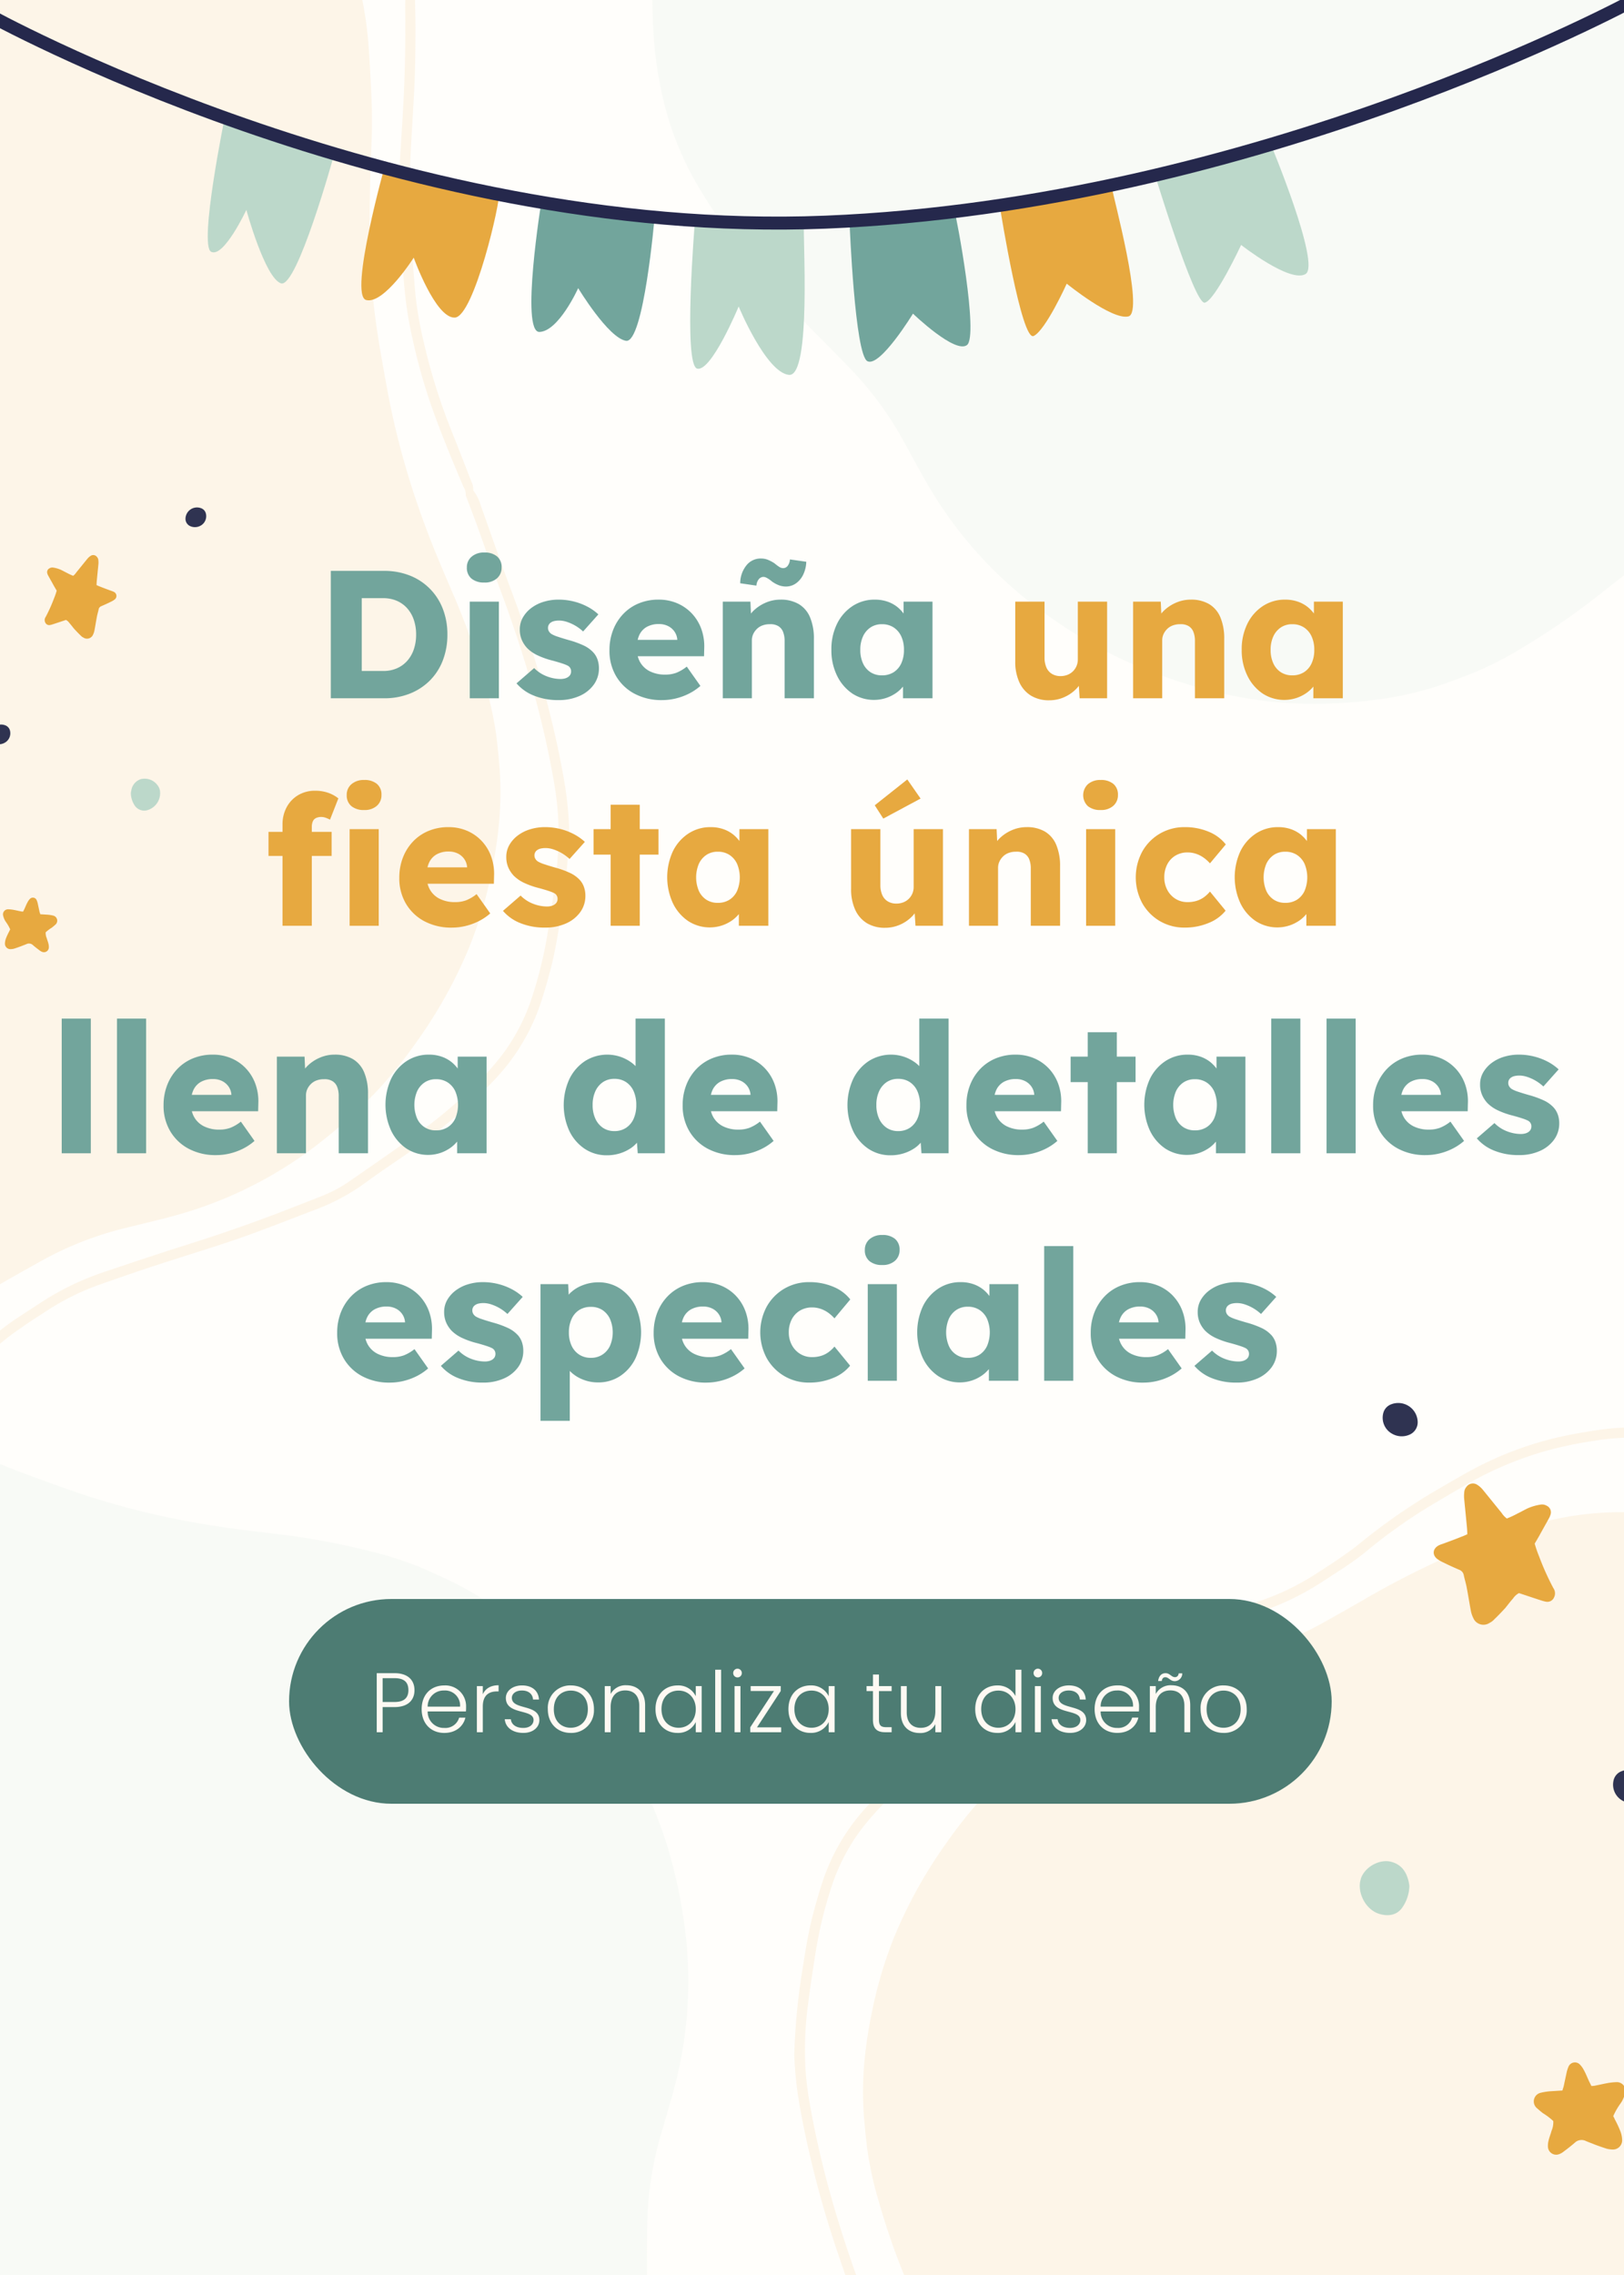 <svg xmlns="http://www.w3.org/2000/svg" xmlns:xlink="http://www.w3.org/1999/xlink" width="500" height="700" viewBox="0 0 500 700">
  <rect x="0" y="0" width="500" height="700" fill="#808080" stroke="none"/>
  <defs>
    <clipPath id="clip-path">
      <rect id="Rectángulo_3726" data-name="Rectángulo 3726" width="500" height="700" transform="translate(-11576 -11123)" fill="#fffefb"/>
    </clipPath>
    <clipPath id="clip-path-2">
      <rect id="Rectángulo_3714" data-name="Rectángulo 3714" width="65" height="138" transform="translate(0 -0.032)" fill="#fff" stroke="#707070" stroke-width="1"/>
    </clipPath>
    <clipPath id="clip-path-3">
      <rect id="Rectángulo_3715" data-name="Rectángulo 3715" width="109" height="234" transform="translate(1585.272 3620.137)" fill="#fff" stroke="#707070" stroke-width="1"/>
    </clipPath>
    <clipPath id="clip-path-4">
      <rect id="Rectángulo_3725" data-name="Rectángulo 3725" width="461.043" height="267.177" fill="none"/>
    </clipPath>
  </defs>
  <g id="Enmascarar_grupo_104" data-name="Enmascarar grupo 104" transform="translate(11576 11123)" clip-path="url(#clip-path)">
    <rect id="Rectángulo_3713" data-name="Rectángulo 3713" width="500" height="700" transform="translate(-11576 -11123)" fill="#fffefb"/>
    <g id="Grupo_12095" data-name="Grupo 12095" transform="translate(-11331.447 -10683.801)">
      <g id="Grupo_12071" data-name="Grupo 12071" transform="translate(0 0)">
        <path id="Trazado_35398" data-name="Trazado 35398" d="M5624.532,579.1V990.53H5382.379a113.292,113.292,0,0,1-1.985-15.083c-.3-3.794-.469-7.6-.673-11.4-.267-4.962-.4-9.928-.264-14.9.138-4.909.428-9.815.5-14.724.146-9.545.5-19.1-.264-28.632-.314-3.9-.652-7.809-1.141-11.693-.523-4.157-1.161-8.3-1.883-12.432-1.065-6.084-2.122-12.174-3.41-18.214a252.379,252.379,0,0,0-10-34.109c-2.6-7.1-5.6-14.039-8.565-20.989a223.734,223.734,0,0,1-10.308-28.976,107.706,107.706,0,0,1-3.211-14.867c-.4-3.173-.713-6.358-.988-9.544a100.839,100.839,0,0,1,.191-18.516,133.482,133.482,0,0,1,2.208-14.22,131.076,131.076,0,0,1,6.8-22.976,144.278,144.278,0,0,1,15.712-28.494,142.321,142.321,0,0,1,12.282-15.386,157.116,157.116,0,0,1,17.064-15.659,126.635,126.635,0,0,1,45.712-23.236c4.836-1.328,9.73-2.445,14.6-3.656a104.847,104.847,0,0,0,26.159-10.1c4.188-2.346,8.383-4.677,12.535-7.084a270.286,270.286,0,0,1,31.49-15.783,184.618,184.618,0,0,1,22.438-7.95,96,96,0,0,1,33.427-3.215,112.468,112.468,0,0,1,12.941,1.6,170.591,170.591,0,0,1,24,6.214C5620.029,577.306,5622.271,578.234,5624.532,579.1Z" transform="translate(-5318.692 -542.292)" fill="#e7a940" opacity="0.1"/>
        <path id="Trazado_35399" data-name="Trazado 35399" d="M5606.217,538.287a13.329,13.329,0,0,1-1.548-.535c-2.135-1.032-4.269-2.072-6.377-3.156-5.3-2.723-10.6-5.45-16.136-7.674a52.2,52.2,0,0,0-14.413-3.526c-2.8-.274-5.607-.473-8.416-.552a71.1,71.1,0,0,0-12.686.984,120.969,120.969,0,0,0-14.725,3.069,106.542,106.542,0,0,0-24.485,10.317q-5.445,3.15-10.848,6.368a160.8,160.8,0,0,0-19.718,13.943,79.558,79.558,0,0,1-7.062,5.2c-2.592,1.681-5.169,3.387-7.768,5.059a85.311,85.311,0,0,1-19.125,8.984c-8.468,2.843-16.937,5.689-25.458,8.368q-16.661,5.238-32.9,11.648c-2.72,1.073-5.462,2.086-8.164,3.2a40.483,40.483,0,0,0-7.759,4.063c-7.389,5.129-14.81,10.216-22.106,15.474a151.406,151.406,0,0,0-17.072,14.4,87.625,87.625,0,0,0-8.59,9.629,61.028,61.028,0,0,0-9.412,18.68,130.677,130.677,0,0,0-4.64,19.8c-.789,5.069-1.577,10.14-2.213,15.229a105.767,105.767,0,0,0-.72,20.817,104.628,104.628,0,0,0,1.432,10.656c3.691,20.767,9.854,40.831,17.325,60.523,2.113,5.569,4.008,11.22,6.037,16.821,1.069,2.955,2.211,5.884,3.318,8.826.1.257.283.541.241.779a4.247,4.247,0,0,0,.7,2.495c3.013,7.052,5.938,14.139,8.61,21.329a178.9,178.9,0,0,1,7.013,23.961,120.912,120.912,0,0,1,2.177,12.38c.271,2.412.49,4.831.676,7.251.271,3.521.551,7.043.718,10.569.21,4.465.276,8.936.464,13.4a148.724,148.724,0,0,1-.35,15.219c-.35,5.838-.746,11.675-1,17.518-.391,8.934-.491,17.875-.362,26.818.006.438-.044.876-.068,1.315h-2.981c-.047-3.31-.144-6.621-.127-9.931.023-4.637.058-9.276.222-13.909.177-4.963.5-9.922.78-14.88.453-7.936.989-15.869.72-23.826-.14-4.137-.286-8.275-.542-12.406-.319-5.177-.687-10.353-1.156-15.518a111.8,111.8,0,0,0-2.4-14.021,185.322,185.322,0,0,0-8.977-28.717c-1.986-4.97-3.909-9.964-5.858-14.948a5.279,5.279,0,0,1-.585-2.387,1.182,1.182,0,0,0-.285-.74,13.741,13.741,0,0,1-2-4.156c-2.235-6.29-4.435-12.593-6.693-18.875-1.772-4.932-3.683-9.815-5.408-14.763-3.087-8.857-5.937-17.792-8.292-26.878-2.107-8.122-3.954-16.3-5.366-24.568a113.748,113.748,0,0,1-1.465-13.82c-.066-1.429.058-2.867.11-4.3a194,194,0,0,1,2.452-23.2c.862-5.45,1.7-10.907,3.1-16.25.934-3.573,1.952-7.132,3.112-10.638a63.126,63.126,0,0,1,13.61-22.88,144.7,144.7,0,0,1,15.655-14.508c4.325-3.524,8.827-6.808,13.435-9.953,3.692-2.52,7.4-5.029,11-7.678a64.637,64.637,0,0,1,15.521-8.407c9.285-3.516,18.492-7.239,27.927-10.342,7.387-2.429,14.824-4.707,22.21-7.138,5.656-1.861,11.282-3.823,16.9-5.8a76.882,76.882,0,0,0,16.363-8.264c2.081-1.354,4.186-2.677,6.226-4.093,2.173-1.51,4.36-3.019,6.406-4.695a185.218,185.218,0,0,1,25.353-17.423c4.308-2.469,8.557-5.042,13.036-7.2a106.6,106.6,0,0,1,28.061-9.169c3.2-.56,6.413-1.125,9.642-1.5a71.213,71.213,0,0,1,13.551-.245,79.376,79.376,0,0,1,8.7,1.051,59.02,59.02,0,0,1,12.466,3.832c5.989,2.572,11.756,5.592,17.53,8.6,1.17.609,2.311,1.275,3.465,1.915Z" transform="translate(-5300.377 -519.697)" fill="#e7a940" opacity="0.1"/>
      </g>
    </g>
    <g id="Grupo_12096" data-name="Grupo 12096" transform="translate(-11400.763 -10674.762) rotate(180)">
      <g id="Grupo_12073" data-name="Grupo 12073" transform="translate(0 0)">
        <path id="Trazado_35400" data-name="Trazado 35400" d="M284.685,10.711V422.139H42.532a113.252,113.252,0,0,1-1.985-15.083c-.3-3.794-.469-7.6-.673-11.4-.267-4.962-.4-9.928-.263-14.9.137-4.909.427-9.815.5-14.724.113-7.34.349-14.684.093-22.327-.063-1.9-.18-4.1-.357-6.305-.314-3.9-.652-7.809-1.141-11.693-.523-4.157-1.16-8.3-1.883-12.432-1.065-6.084-2.122-12.174-3.409-18.214a252.45,252.45,0,0,0-10-34.109c-2.6-7.1-5.6-14.039-8.565-20.989A223.808,223.808,0,0,1,4.537,210.991a107.741,107.741,0,0,1-3.211-14.867c-.4-3.173-.713-6.358-.988-9.544a100.839,100.839,0,0,1,.191-18.516,133.422,133.422,0,0,1,2.208-14.22,131.033,131.033,0,0,1,6.8-22.976,144.279,144.279,0,0,1,15.712-28.494A142.316,142.316,0,0,1,37.533,86.989,157.091,157.091,0,0,1,54.6,71.33a126.64,126.64,0,0,1,45.712-23.236c4.836-1.328,9.73-2.445,14.6-3.656a104.854,104.854,0,0,0,26.159-10.1c4.187-2.346,8.383-4.677,12.535-7.084a270.265,270.265,0,0,1,31.49-15.783,184.646,184.646,0,0,1,22.439-7.95A96,96,0,0,1,240.958.3a112.468,112.468,0,0,1,12.941,1.6,170.591,170.591,0,0,1,24,6.214C280.182,8.915,282.423,9.843,284.685,10.711Z" transform="translate(21.155 26.099)" fill="#e7a940" opacity="0.1"/>
        <path id="Trazado_35401" data-name="Trazado 35401" d="M305.84,18.59a13.339,13.339,0,0,1-1.548-.535c-2.135-1.032-4.268-2.072-6.377-3.156-5.3-2.723-10.6-5.45-16.136-7.674A52.194,52.194,0,0,0,267.366,3.7c-2.8-.274-5.608-.473-8.416-.551a71.1,71.1,0,0,0-12.686.984A120.994,120.994,0,0,0,231.538,7.2a106.55,106.55,0,0,0-24.485,10.317q-5.444,3.15-10.848,6.368A160.8,160.8,0,0,0,176.488,37.83a79.587,79.587,0,0,1-7.062,5.2c-2.592,1.681-5.169,3.387-7.768,5.059a85.321,85.321,0,0,1-19.124,8.984c-8.468,2.843-16.937,5.689-25.458,8.368q-16.661,5.238-32.9,11.648c-2.719,1.073-5.462,2.086-8.164,3.2a40.488,40.488,0,0,0-7.759,4.063C60.867,89.478,53.447,94.565,46.15,99.823a151.388,151.388,0,0,0-17.072,14.4,87.68,87.68,0,0,0-8.59,9.629,61.045,61.045,0,0,0-9.412,18.68,130.766,130.766,0,0,0-4.64,19.8c-.789,5.069-1.577,10.14-2.213,15.229a105.748,105.748,0,0,0-.72,20.817,104.56,104.56,0,0,0,1.432,10.656c3.691,20.767,9.854,40.831,17.325,60.523,2.113,5.569,4.008,11.22,6.036,16.821,1.07,2.955,2.211,5.884,3.318,8.826.1.257.283.541.241.779a4.25,4.25,0,0,0,.7,2.495c3.013,7.052,5.938,14.139,8.61,21.329a178.97,178.97,0,0,1,7.013,23.961,120.778,120.778,0,0,1,2.177,12.38c.272,2.412.49,4.831.676,7.251.271,3.521.551,7.043.718,10.569.21,4.465.277,8.936.465,13.4a148.654,148.654,0,0,1-.35,15.219c-.35,5.838-.746,11.675-1,17.518-.391,8.934-.492,17.875-.362,26.818.006.438-.044.876-.068,1.315H47.455c-.047-3.31-.144-6.621-.127-9.931.024-4.637.058-9.276.222-13.909.177-4.963.5-9.922.78-14.88.453-7.936.99-15.869.72-23.826-.14-4.137-.286-8.275-.542-12.406-.319-5.177-.687-10.353-1.156-15.518a111.891,111.891,0,0,0-2.4-14.021,185.323,185.323,0,0,0-8.977-28.717c-1.986-4.97-3.909-9.964-5.858-14.948a5.269,5.269,0,0,1-.585-2.387,1.183,1.183,0,0,0-.285-.74,13.741,13.741,0,0,1-2-4.156c-2.235-6.29-4.435-12.593-6.693-18.875-1.773-4.932-3.682-9.815-5.408-14.763-3.087-8.857-5.937-17.792-8.293-26.878-2.107-8.122-3.954-16.3-5.366-24.569a113.747,113.747,0,0,1-1.465-13.82c-.066-1.429.058-2.868.111-4.3a193.9,193.9,0,0,1,2.452-23.2c.863-5.45,1.7-10.907,3.1-16.25.934-3.573,1.953-7.132,3.113-10.637a63.116,63.116,0,0,1,13.61-22.88A144.694,144.694,0,0,1,38.057,102.12c4.324-3.524,8.827-6.808,13.435-9.953,3.692-2.52,7.4-5.029,11-7.678a64.638,64.638,0,0,1,15.521-8.407c9.285-3.516,18.492-7.239,27.927-10.342,7.387-2.429,14.824-4.707,22.21-7.138,5.656-1.861,11.282-3.823,16.9-5.8a76.87,76.87,0,0,0,16.363-8.264c2.081-1.354,4.186-2.677,6.226-4.093,2.173-1.51,4.361-3.019,6.406-4.695a185.212,185.212,0,0,1,25.353-17.423c4.308-2.469,8.557-5.042,13.036-7.2a106.6,106.6,0,0,1,28.061-9.169c3.2-.56,6.412-1.124,9.641-1.5A71.211,71.211,0,0,1,263.681.211a79.366,79.366,0,0,1,8.7,1.051,59.024,59.024,0,0,1,12.467,3.832c5.989,2.572,11.756,5.592,17.53,8.6,1.171.609,2.311,1.275,3.466,1.915Z" fill="#e7a940" opacity="0.1"/>
      </g>
    </g>
    <g id="Grupo_12097" data-name="Grupo 12097" transform="matrix(-0.259, -0.966, 0.966, -0.259, -11310.671, -10864.225)">
      <g id="Grupo_12075" data-name="Grupo 12075">
        <path id="Trazado_35402" data-name="Trazado 35402" d="M284.685,10.711V422.14H42.532a113.254,113.254,0,0,1-1.985-15.083c-.3-3.794-.469-7.6-.673-11.4-.267-4.962-.4-9.928-.263-14.9.137-4.909.427-9.815.5-14.724.147-9.545.5-19.1-.264-28.632-.314-3.9-.652-7.809-1.141-11.693-.523-4.157-1.16-8.3-1.883-12.432-1.065-6.084-2.122-12.174-3.409-18.214a252.415,252.415,0,0,0-10-34.109c-2.6-7.1-5.6-14.039-8.565-20.989A223.808,223.808,0,0,1,4.537,210.991a107.776,107.776,0,0,1-3.211-14.867c-.4-3.173-.713-6.358-.988-9.544a100.839,100.839,0,0,1,.191-18.516,133.422,133.422,0,0,1,2.208-14.22,131.032,131.032,0,0,1,6.8-22.976,144.28,144.28,0,0,1,15.712-28.494A142.319,142.319,0,0,1,37.533,86.989,157.094,157.094,0,0,1,54.6,71.33a126.64,126.64,0,0,1,45.712-23.236c4.836-1.328,9.73-2.445,14.6-3.656a104.853,104.853,0,0,0,26.159-10.1c4.187-2.346,8.383-4.677,12.535-7.084a270.265,270.265,0,0,1,31.49-15.783,184.641,184.641,0,0,1,22.439-7.95A96,96,0,0,1,240.958.3a112.472,112.472,0,0,1,12.941,1.6,170.587,170.587,0,0,1,24,6.214C280.182,8.915,282.423,9.843,284.685,10.711Z" fill="#bcd8ca" opacity="0.1"/>
      </g>
    </g>
    <g id="Grupo_12098" data-name="Grupo 12098" transform="translate(-11276.442 -10543.979) rotate(120)">
      <g id="Grupo_12077" data-name="Grupo 12077" transform="translate(0 0)">
        <path id="Trazado_35403" data-name="Trazado 35403" d="M284.685,10.711V422.14H42.532a113.215,113.215,0,0,1-1.986-15.083c-.3-3.794-.469-7.6-.673-11.4-.267-4.962-.4-9.928-.263-14.9.137-4.909.427-9.815.5-14.724.147-9.545.5-19.1-.264-28.632-.314-3.9-.652-7.809-1.14-11.693-.523-4.157-1.161-8.3-1.883-12.432-1.065-6.084-2.122-12.174-3.41-18.214a252.449,252.449,0,0,0-10-34.109c-2.6-7.1-5.6-14.039-8.566-20.989A223.771,223.771,0,0,1,4.538,210.991a107.742,107.742,0,0,1-3.211-14.867c-.4-3.173-.713-6.358-.988-9.544a100.839,100.839,0,0,1,.191-18.516,133.547,133.547,0,0,1,2.208-14.22,131.053,131.053,0,0,1,6.8-22.976,144.28,144.28,0,0,1,15.712-28.494A142.349,142.349,0,0,1,37.533,86.989,157.1,157.1,0,0,1,54.6,71.33,126.636,126.636,0,0,1,100.31,48.094c4.836-1.328,9.73-2.445,14.6-3.656a104.853,104.853,0,0,0,26.159-10.1c4.187-2.346,8.383-4.677,12.535-7.084a270.268,270.268,0,0,1,31.49-15.783,184.623,184.623,0,0,1,22.438-7.95A96,96,0,0,1,240.958.3a112.461,112.461,0,0,1,12.941,1.6,170.6,170.6,0,0,1,24,6.214C280.182,8.915,282.423,9.844,284.685,10.711Z" fill="#bcd8ca" opacity="0.1"/>
      </g>
    </g>
    <g id="Enmascarar_grupo_103" data-name="Enmascarar grupo 103" transform="translate(-11576 -10967.968)" clip-path="url(#clip-path-2)">
      <g id="Grupo_12099" data-name="Grupo 12099" transform="translate(-4.362 -0.069)">
        <path id="Trazado_35508" data-name="Trazado 35508" d="M6.913,16.658c.136.455.227.819.318,1.183.364,1.637.728,3.32,1.092,4.958a5.953,5.953,0,0,0,.409,1.273,1.673,1.673,0,0,0,.728.864,1.43,1.43,0,0,0,1.956-.273,4.414,4.414,0,0,0,.728-1.274c.637-1.637,1.274-3.32,1.91-4.958a4.007,4.007,0,0,1,.591-1.274,17.892,17.892,0,0,1,2.183.273c.682.091,1.319.227,2,.318a9.3,9.3,0,0,0,2.5-.091,1.668,1.668,0,0,0,.955-.546,1.308,1.308,0,0,0,.182-1.683,3.132,3.132,0,0,0-.5-.591c-.864-.819-1.774-1.637-2.638-2.456-.455-.409-.91-.819-1.274-1.137A21.714,21.714,0,0,1,18.1,8.79a48.156,48.156,0,0,1,.682-6.277A1.658,1.658,0,0,0,18.374.83,1.317,1.317,0,0,0,16.737.557a7.411,7.411,0,0,0-.773.5c-1.137.819-2.229,1.637-3.411,2.5a2.891,2.891,0,0,1-1.319-.591C10.6,2.6,9.96,2.149,9.323,1.74,8.5,1.285,7.686.83,6.822.421A2.869,2.869,0,0,0,5.776.057,2.008,2.008,0,0,0,3.229,1.831a5.2,5.2,0,0,0,0,1.455c.182,1.41.409,2.82.591,4.275.091.728.091,1.5.182,2.274a1.273,1.273,0,0,1-.455,1.092c-.773.682-1.592,1.41-2.32,2.138a6.243,6.243,0,0,0-.91,1,1.385,1.385,0,0,0,1,2.274,4.679,4.679,0,0,0,.773.045c1.228.045,2.5.091,3.73.182C6.139,16.567,6.458,16.613,6.913,16.658Z" transform="matrix(-0.951, -0.309, 0.309, -0.951, 35.514, 43.052)" fill="#e7a940"/>
        <path id="Trazado_35509" data-name="Trazado 35509" d="M340.394,118.157c.787.046,1.527.093,2.268.139a11,11,0,0,1,1.712.278,1.612,1.612,0,0,1,.74,2.73c-.37.324-.74.648-1.157.972a12,12,0,0,0-1.9,1.435,3.922,3.922,0,0,0,.324,1.8c.139.555.37,1.064.509,1.666a3.842,3.842,0,0,1,.139,1.25,1.507,1.507,0,0,1-2.082,1.3,2.71,2.71,0,0,1-.787-.463c-.694-.509-1.342-1.018-1.99-1.573a1.776,1.776,0,0,0-1.99-.37c-.509.231-1.064.416-1.62.648-.74.278-1.527.555-2.268.787a4.663,4.663,0,0,1-1.157.139,1.669,1.669,0,0,1-1.62-1.759,4.778,4.778,0,0,1,.324-1.573,18.609,18.609,0,0,1,1.018-2.175,3.1,3.1,0,0,1,.278-.555,11.467,11.467,0,0,0-.972-1.8c-.231-.37-.509-.694-.694-1.064a5.616,5.616,0,0,1-.509-1.388,1.558,1.558,0,0,1,1.573-1.944,10.761,10.761,0,0,1,1.712.185c.74.139,1.527.324,2.268.463a2.446,2.446,0,0,0,.6.046l.416-.833c.324-.694.6-1.435.972-2.083a4.11,4.11,0,0,1,.74-1.018,1.259,1.259,0,0,1,2.036.417,5.979,5.979,0,0,1,.324.972c.185.879.37,1.712.555,2.592C340.209,117.6,340.3,117.786,340.394,118.157Z" transform="translate(-323.631 8.186)" fill="#e7a940"/>
        <path id="Trazado_35510" data-name="Trazado 35510" d="M308.674,241.73a7.168,7.168,0,0,0,1.274,3.874,3.526,3.526,0,0,0,4.23,1.172,5.455,5.455,0,0,0,3.466-5.862l-.153-.612a4.936,4.936,0,0,0-5.658-2.956,4.3,4.3,0,0,0-3.007,3.466A6.876,6.876,0,0,0,308.674,241.73Z" transform="translate(-264.031 -152.596)" fill="#bcd8ca"/>
        <path id="Trazado_35511" data-name="Trazado 35511" d="M0,3.226A3.327,3.327,0,0,0,2.4,6.582a2.316,2.316,0,0,0,2.071-.373,3.546,3.546,0,0,0-.207-5.8A2.457,2.457,0,0,0,1.616.368,3.517,3.517,0,0,0,0,3.226Z" transform="translate(63.253 8.431) rotate(-120)" fill="#2f3351"/>
        <path id="Trazado_35512" data-name="Trazado 35512" d="M0,3.226A3.327,3.327,0,0,0,2.4,6.582a2.316,2.316,0,0,0,2.071-.373,3.546,3.546,0,0,0-.207-5.8A2.457,2.457,0,0,0,1.616.368,3.517,3.517,0,0,0,0,3.226Z" transform="translate(2.94 75.23) rotate(-120)" fill="#2f3351"/>
      </g>
    </g>
    <g id="Grupo_12101" data-name="Grupo 12101" transform="translate(-12767.271 -14314.137)" clip-path="url(#clip-path-3)">
      <g id="Grupo_12100" data-name="Grupo 12100" transform="translate(1612.965 3620.842)">
        <path id="Trazado_35513" data-name="Trazado 35513" d="M11.683,14.438c.231-.769.384-1.384.538-2,.615-2.767,1.23-5.611,1.845-8.379a10.061,10.061,0,0,1,.692-2.152,2.827,2.827,0,0,1,1.23-1.46,2.417,2.417,0,0,1,3.305.461,7.46,7.46,0,0,1,1.23,2.152c1.076,2.767,2.152,5.611,3.229,8.379a6.772,6.772,0,0,0,1,2.152,30.24,30.24,0,0,0,3.69-.461c1.153-.154,2.229-.384,3.382-.538a15.715,15.715,0,0,1,4.228.154,2.82,2.82,0,0,1,1.614.922,2.21,2.21,0,0,1,.307,2.844,5.294,5.294,0,0,1-.846,1c-1.461,1.384-3,2.767-4.458,4.151-.769.692-1.537,1.384-2.152,1.922a36.7,36.7,0,0,0,.077,4.151,81.388,81.388,0,0,0,1.153,10.608,2.8,2.8,0,0,1-.692,2.844,2.226,2.226,0,0,1-2.767.461A12.524,12.524,0,0,1,26.98,40.8c-1.922-1.384-3.767-2.767-5.765-4.228a4.887,4.887,0,0,0-2.229,1c-1.076.615-2.152,1.384-3.228,2.075-1.384.769-2.767,1.537-4.228,2.229a4.85,4.85,0,0,1-1.768.615,3.394,3.394,0,0,1-4.3-3,8.784,8.784,0,0,1,0-2.46c.307-2.383.692-4.766,1-7.226.154-1.23.154-2.537.307-3.843a2.152,2.152,0,0,0-.769-1.845c-1.307-1.153-2.69-2.383-3.92-3.613A10.551,10.551,0,0,1,.537,18.82C-.616,17.128.152,15.36,2.228,14.976A7.907,7.907,0,0,1,3.535,14.9c2.075-.077,4.228-.154,6.3-.307C10.376,14.592,10.914,14.515,11.683,14.438Z" transform="translate(14.495 32.255) rotate(-18)" fill="#e7a940"/>
        <path id="Trazado_35514" data-name="Trazado 35514" d="M337.754,121.69c-1.33.078-2.581.156-3.833.235a18.58,18.58,0,0,0-2.894.469,2.724,2.724,0,0,0-1.251,4.615c.626.548,1.251,1.1,1.955,1.643a20.272,20.272,0,0,1,3.207,2.425,6.628,6.628,0,0,1-.548,3.05c-.235.939-.626,1.8-.86,2.816a6.5,6.5,0,0,0-.235,2.112,2.547,2.547,0,0,0,3.52,2.19,4.58,4.58,0,0,0,1.33-.782c1.173-.86,2.268-1.721,3.363-2.659a3,3,0,0,1,3.363-.626c.86.391,1.8.7,2.738,1.1,1.251.469,2.581.939,3.833,1.33a7.881,7.881,0,0,0,1.955.235,2.821,2.821,0,0,0,2.738-2.972,8.075,8.075,0,0,0-.547-2.659,31.454,31.454,0,0,0-1.721-3.676,5.248,5.248,0,0,0-.469-.939,19.387,19.387,0,0,1,1.643-3.05c.391-.626.86-1.173,1.173-1.8a9.492,9.492,0,0,0,.86-2.346,2.632,2.632,0,0,0-2.659-3.285,18.185,18.185,0,0,0-2.894.313c-1.251.235-2.581.547-3.833.782a4.133,4.133,0,0,1-1.017.078l-.7-1.408c-.548-1.173-1.017-2.425-1.643-3.52a6.944,6.944,0,0,0-1.251-1.721,2.128,2.128,0,0,0-3.441.7,10.1,10.1,0,0,0-.548,1.642c-.313,1.486-.626,2.894-.939,4.38C338.066,120.751,337.91,121.064,337.754,121.69Z" transform="translate(-278.407 91.841)" fill="#e7a940"/>
        <path id="Trazado_35515" data-name="Trazado 35515" d="M323.944,244.865a12.114,12.114,0,0,1-2.154,6.547c-1.637,2.412-4.393,2.843-7.15,1.981-3.876-1.206-6.547-5.858-5.858-9.906l.258-1.034c1.292-3.618,5.944-6.116,9.562-5,2.929.861,4.393,3.015,5.082,5.858A11.619,11.619,0,0,1,323.944,244.865Z" transform="translate(-311.716 -94.221)" fill="#bcd8ca"/>
        <path id="Trazado_35516" data-name="Trazado 35516" d="M0,5.835A5.622,5.622,0,0,1,4.061.164a3.914,3.914,0,0,1,3.5.63,5.994,5.994,0,0,1-.35,9.8,4.153,4.153,0,0,1-4.481.07A5.944,5.944,0,0,1,0,5.835Z" transform="translate(2 8.606) rotate(-60)" fill="#2f3351"/>
        <path id="Trazado_35517" data-name="Trazado 35517" d="M0,5.835A5.622,5.622,0,0,1,4.061.164a3.914,3.914,0,0,1,3.5.63,5.994,5.994,0,0,1-.35,9.8,4.153,4.153,0,0,1-4.481.07A5.944,5.944,0,0,1,0,5.835Z" transform="translate(72.934 121.501) rotate(-60)" fill="#2f3351"/>
      </g>
    </g>
    <g id="Grupo_12103" data-name="Grupo 12103" transform="translate(-11557 -10953)">
      <g id="Grupo_12102" data-name="Grupo 12102" clip-path="url(#clip-path-4)">
        <path id="Trazado_35518" data-name="Trazado 35518" d="M107.156,43.429a18.128,18.128,0,0,0,6.188-4.033,17.742,17.742,0,0,0,4-6.215,21.758,21.758,0,0,0,1.4-7.924,21.54,21.54,0,0,0-1.4-7.9A17.831,17.831,0,0,0,107.156,7.084a21.176,21.176,0,0,0-7.9-1.428H82.852v39.2H99.26a21.155,21.155,0,0,0,7.9-1.427M92.372,36.456v-22.4H98.98a10.365,10.365,0,0,1,4.2.811,9.21,9.21,0,0,1,3.164,2.269,10.278,10.278,0,0,1,2.044,3.527,13.816,13.816,0,0,1,.728,4.593,13.814,13.814,0,0,1-.728,4.592,10.269,10.269,0,0,1-2.044,3.527,9.181,9.181,0,0,1-3.164,2.268,10.332,10.332,0,0,1-4.2.812Z" fill="#72a59c"/>
        <path id="Trazado_35519" data-name="Trazado 35519" d="M130.115,9.241a5.594,5.594,0,0,0,3.892-1.288,4.311,4.311,0,0,0,1.428-3.359,4.234,4.234,0,0,0-1.4-3.39,5.831,5.831,0,0,0-3.92-1.2,5.7,5.7,0,0,0-3.92,1.288,4.212,4.212,0,0,0-1.456,3.3,4.249,4.249,0,0,0,1.428,3.442,5.927,5.927,0,0,0,3.948,1.2" fill="#72a59c"/>
        <rect id="Rectángulo_3716" data-name="Rectángulo 3716" width="8.96" height="29.736" transform="translate(125.635 15.121)" fill="#72a59c"/>
        <path id="Trazado_35520" data-name="Trazado 35520" d="M155.958,38.277a3.122,3.122,0,0,1-1.036.477,5.378,5.378,0,0,1-1.4.168,11.885,11.885,0,0,1-4.144-.813,10.85,10.85,0,0,1-3.92-2.548l-5.432,4.7a13.563,13.563,0,0,0,5.292,3.752,19.753,19.753,0,0,0,7.7,1.4,15.4,15.4,0,0,0,6.382-1.26,10.673,10.673,0,0,0,4.4-3.472,8.439,8.439,0,0,0,1.6-5.068,8.044,8.044,0,0,0-.448-2.716,6.278,6.278,0,0,0-1.343-2.212,9.54,9.54,0,0,0-3.025-2.128,28.8,28.8,0,0,0-4.536-1.624q-2.129-.615-3.359-1.036a9.977,9.977,0,0,1-1.793-.756,2.5,2.5,0,0,1-.868-.84,2,2,0,0,1-.308-1.064,2.048,2.048,0,0,1,.224-.98,2.076,2.076,0,0,1,.672-.728,3.06,3.06,0,0,1,1.092-.448,7.057,7.057,0,0,1,1.485-.14,7.826,7.826,0,0,1,2.462.448,13.456,13.456,0,0,1,4.873,2.912l4.7-5.264a15.816,15.816,0,0,0-3.444-2.408,18.922,18.922,0,0,0-4.172-1.568,19.353,19.353,0,0,0-4.7-.559,15.479,15.479,0,0,0-4.452.643,12.141,12.141,0,0,0-3.808,1.876,9.723,9.723,0,0,0-2.632,2.912,7.3,7.3,0,0,0-.98,3.752,8.047,8.047,0,0,0,.616,3.22,8.828,8.828,0,0,0,1.736,2.6,11.33,11.33,0,0,0,3.164,2.156,24.86,24.86,0,0,0,4.564,1.6q1.85.5,3.024.9a11,11,0,0,1,1.679.672,1.933,1.933,0,0,1,1.009,1.736,2.066,2.066,0,0,1-.223.98,2.182,2.182,0,0,1-.645.728" fill="#72a59c"/>
        <path id="Trazado_35521" data-name="Trazado 35521" d="M176.313,43.429a17.614,17.614,0,0,0,8.569,1.988,17.937,17.937,0,0,0,4.06-.476,18.965,18.965,0,0,0,4-1.428,16.8,16.8,0,0,0,3.7-2.464l-4.2-5.936a12.794,12.794,0,0,1-3.221,1.9,9.561,9.561,0,0,1-3.387.56,10.357,10.357,0,0,1-4.733-1.008,7.047,7.047,0,0,1-3.024-2.828,7.573,7.573,0,0,1-.726-1.82h20.411l.055-2.408a15.674,15.674,0,0,0-.9-5.992,13.77,13.77,0,0,0-2.912-4.76,13.459,13.459,0,0,0-4.508-3.136,14.378,14.378,0,0,0-5.74-1.12,15.728,15.728,0,0,0-6.076,1.148A13.957,13.957,0,0,0,172.9,18.9a14.97,14.97,0,0,0-3.135,4.956,17.011,17.011,0,0,0-1.121,6.272A15.281,15.281,0,0,0,170.657,38a14.416,14.416,0,0,0,5.656,5.432M177.825,25.4a5.555,5.555,0,0,1,2.324-2.521,7.489,7.489,0,0,1,3.725-.867,6.175,6.175,0,0,1,2.8.616,5.211,5.211,0,0,1,1.987,1.708,5,5,0,0,1,.869,2.492v.056h-12.2a7.494,7.494,0,0,1,.5-1.484" fill="#72a59c"/>
        <path id="Trazado_35522" data-name="Trazado 35522" d="M208.065,44.857h4.424V27.049a4.563,4.563,0,0,1,.42-1.96,5.393,5.393,0,0,1,1.148-1.6,4.858,4.858,0,0,1,1.737-1.064,6.394,6.394,0,0,1,2.183-.364,4.735,4.735,0,0,1,2.549.532,3.585,3.585,0,0,1,1.539,1.764,7.57,7.57,0,0,1,.5,2.968V44.857h9.017V26.6a16.669,16.669,0,0,0-1.177-6.636,8.561,8.561,0,0,0-3.472-4.088,10.847,10.847,0,0,0-5.655-1.372,11.335,11.335,0,0,0-4.705,1.008,12.275,12.275,0,0,0-3.836,2.66c-.192.2-.36.4-.53.611l-.169-3.663H203.53V44.857h4.535Z" fill="#72a59c"/>
        <path id="Trazado_35523" data-name="Trazado 35523" d="M214.674,8.149a1.889,1.889,0,0,1,1.4-.644,2.4,2.4,0,0,1,1.008.308A9.048,9.048,0,0,1,218.65,8.9a9.358,9.358,0,0,0,2.3,1.232,6.179,6.179,0,0,0,1.959.336,5.335,5.335,0,0,0,3.277-1.064,6.991,6.991,0,0,0,2.212-2.828,9.787,9.787,0,0,0,.84-3.724L224.2,2.129a3.506,3.506,0,0,1-.7,1.988,1.744,1.744,0,0,1-1.371.7,2.3,2.3,0,0,1-1.26-.42,14.013,14.013,0,0,1-1.373-1.036,10.948,10.948,0,0,0-2.24-1.176,5.687,5.687,0,0,0-1.9-.336,5.58,5.58,0,0,0-4.648,2.24A8.785,8.785,0,0,0,208.9,9.465l4.985.728a3.513,3.513,0,0,1,.784-2.044" fill="#72a59c"/>
        <path id="Trazado_35524" data-name="Trazado 35524" d="M243.373,43.372a12.194,12.194,0,0,0,10.5,1.372,12.165,12.165,0,0,0,3.248-1.68,11.087,11.087,0,0,0,1.9-1.806v3.6H268.1V15.12h-8.9v3.655a11.343,11.343,0,0,0-1.848-1.947,10.233,10.233,0,0,0-3.108-1.708,11.755,11.755,0,0,0-3.892-.615,12.26,12.26,0,0,0-6.887,1.987,13.721,13.721,0,0,0-4.761,5.46,17.683,17.683,0,0,0-1.735,8.008,17.6,17.6,0,0,0,1.735,7.925,13.917,13.917,0,0,0,4.676,5.487m3.332-17.584a6.6,6.6,0,0,1,2.324-2.743,6.2,6.2,0,0,1,3.5-.981,6.447,6.447,0,0,1,3.584.981,6.529,6.529,0,0,1,2.353,2.743,9.636,9.636,0,0,1,.84,4.172,9.638,9.638,0,0,1-.84,4.173,6.346,6.346,0,0,1-2.353,2.716,6.593,6.593,0,0,1-3.584.952,6.343,6.343,0,0,1-3.5-.952,6.407,6.407,0,0,1-2.324-2.716,9.623,9.623,0,0,1-.84-4.173,9.621,9.621,0,0,1,.84-4.172" fill="#72a59c"/>
        <path id="Trazado_35525" data-name="Trazado 35525" d="M298.421,44.045a10.557,10.557,0,0,0,5.628,1.428,11.2,11.2,0,0,0,4.647-.981,11.711,11.711,0,0,0,3.753-2.632,10.148,10.148,0,0,0,.706-.829l.245,3.826h8.457V15.12h-9.016V32.872a5.18,5.18,0,0,1-.392,2.044,5.077,5.077,0,0,1-1.092,1.624,4.93,4.93,0,0,1-1.68,1.093,5.74,5.74,0,0,1-2.156.391,4.958,4.958,0,0,1-2.688-.7,4.291,4.291,0,0,1-1.681-1.987,7.7,7.7,0,0,1-.559-3.08V15.12h-9.016V33.488a15.071,15.071,0,0,0,1.26,6.441,9.333,9.333,0,0,0,3.584,4.116" fill="#e7a940"/>
        <path id="Trazado_35526" data-name="Trazado 35526" d="M334.4,44.857h4.424V27.049a4.548,4.548,0,0,1,.42-1.96,5.372,5.372,0,0,1,1.147-1.6,4.867,4.867,0,0,1,1.737-1.064,6.394,6.394,0,0,1,2.183-.364,4.733,4.733,0,0,1,2.549.532,3.587,3.587,0,0,1,1.54,1.764,7.57,7.57,0,0,1,.5,2.968V44.857h9.016V26.6a16.687,16.687,0,0,0-1.176-6.636,8.563,8.563,0,0,0-3.473-4.088,10.847,10.847,0,0,0-5.655-1.372,11.327,11.327,0,0,0-4.7,1.008,12.252,12.252,0,0,0-3.836,2.66c-.192.2-.36.4-.531.611l-.169-3.663h-8.512V44.857H334.4Z" fill="#e7a940"/>
        <path id="Trazado_35527" data-name="Trazado 35527" d="M369.708,43.372a12.194,12.194,0,0,0,10.5,1.372,12.134,12.134,0,0,0,3.248-1.68,11.082,11.082,0,0,0,1.9-1.805v3.6h9.073V15.12h-8.9v3.655a11.376,11.376,0,0,0-1.847-1.947,10.25,10.25,0,0,0-3.109-1.708,11.753,11.753,0,0,0-3.891-.615,12.264,12.264,0,0,0-6.888,1.987,13.721,13.721,0,0,0-4.761,5.46A17.683,17.683,0,0,0,363.3,29.96a17.6,17.6,0,0,0,1.735,7.925,13.916,13.916,0,0,0,4.676,5.487m3.332-17.584a6.6,6.6,0,0,1,2.324-2.743,6.207,6.207,0,0,1,3.5-.981,6.447,6.447,0,0,1,3.584.981,6.529,6.529,0,0,1,2.353,2.743,9.636,9.636,0,0,1,.84,4.172,9.638,9.638,0,0,1-.84,4.173,6.346,6.346,0,0,1-2.353,2.716,6.592,6.592,0,0,1-3.584.952,6.345,6.345,0,0,1-3.5-.952,6.414,6.414,0,0,1-2.324-2.716,9.623,9.623,0,0,1-.84-4.173,9.621,9.621,0,0,1,.84-4.172" fill="#e7a940"/>
        <path id="Trazado_35528" data-name="Trazado 35528" d="M67.984,114.857H77v-21.5h6.1V85.961H77V84.449a4.226,4.226,0,0,1,.308-1.708,2.038,2.038,0,0,1,.98-1.036,3.74,3.74,0,0,1,1.68-.336,3.94,3.94,0,0,1,1.232.224,9.038,9.038,0,0,1,1.4.616l2.576-6.552a10.614,10.614,0,0,0-3.192-1.736,11.984,11.984,0,0,0-3.92-.616,10.02,10.02,0,0,0-5.292,1.372A9.538,9.538,0,0,0,69.244,78.4a10.97,10.97,0,0,0-1.26,5.264v2.3H63.672v7.392h4.312Z" fill="#e7a940"/>
        <path id="Trazado_35529" data-name="Trazado 35529" d="M97.048,71.2a5.831,5.831,0,0,0-3.92-1.2,5.7,5.7,0,0,0-3.92,1.288,4.209,4.209,0,0,0-1.456,3.305,4.251,4.251,0,0,0,1.428,3.443,5.932,5.932,0,0,0,3.948,1.2,5.6,5.6,0,0,0,3.892-1.288,4.31,4.31,0,0,0,1.428-3.359,4.232,4.232,0,0,0-1.4-3.389" fill="#e7a940"/>
        <rect id="Rectángulo_3717" data-name="Rectángulo 3717" width="8.96" height="29.736" transform="translate(88.647 85.121)" fill="#e7a940"/>
        <path id="Trazado_35530" data-name="Trazado 35530" d="M108.191,88.9a14.95,14.95,0,0,0-3.136,4.956,17.04,17.04,0,0,0-1.12,6.273A15.28,15.28,0,0,0,105.951,108a14.405,14.405,0,0,0,5.656,5.433,17.607,17.607,0,0,0,8.568,1.987,17.873,17.873,0,0,0,4.06-.476,19,19,0,0,0,4-1.427,16.83,16.83,0,0,0,3.7-2.464l-4.2-5.937a12.767,12.767,0,0,1-3.22,1.9,9.563,9.563,0,0,1-3.388.559,10.346,10.346,0,0,1-4.732-1.008,7.03,7.03,0,0,1-3.024-2.828,7.543,7.543,0,0,1-.727-1.819h20.411l.056-2.408a15.674,15.674,0,0,0-.9-5.992,13.761,13.761,0,0,0-2.912-4.76,13.437,13.437,0,0,0-4.508-3.137,14.391,14.391,0,0,0-5.74-1.119,15.75,15.75,0,0,0-6.076,1.147,13.967,13.967,0,0,0-4.788,3.248m7.252,3.976a7.48,7.48,0,0,1,3.724-.867,6.188,6.188,0,0,1,2.8.615,5.223,5.223,0,0,1,1.988,1.708,5.006,5.006,0,0,1,.868,2.492v.057h-12.2a7.5,7.5,0,0,1,.5-1.484,5.545,5.545,0,0,1,2.324-2.521" fill="#e7a940"/>
        <path id="Trazado_35531" data-name="Trazado 35531" d="M151.787,108.277a3.122,3.122,0,0,1-1.036.477,5.373,5.373,0,0,1-1.4.168,11.885,11.885,0,0,1-4.144-.813,10.849,10.849,0,0,1-3.92-2.548l-5.432,4.7a13.564,13.564,0,0,0,5.292,3.752,19.752,19.752,0,0,0,7.7,1.4,15.4,15.4,0,0,0,6.383-1.26,10.67,10.67,0,0,0,4.4-3.472,8.44,8.44,0,0,0,1.6-5.068,8.044,8.044,0,0,0-.449-2.716,6.263,6.263,0,0,0-1.343-2.212,9.529,9.529,0,0,0-3.025-2.128,28.764,28.764,0,0,0-4.536-1.624q-2.129-.615-3.359-1.036a9.976,9.976,0,0,1-1.793-.756,2.491,2.491,0,0,1-.868-.84,2,2,0,0,1-.308-1.064,1.938,1.938,0,0,1,.9-1.708,3.06,3.06,0,0,1,1.092-.448,7.057,7.057,0,0,1,1.485-.14,7.837,7.837,0,0,1,2.463.448,13.464,13.464,0,0,1,4.872,2.912l4.705-5.264a15.8,15.8,0,0,0-3.445-2.408,18.9,18.9,0,0,0-4.172-1.568,19.347,19.347,0,0,0-4.7-.559,15.479,15.479,0,0,0-4.452.643,12.141,12.141,0,0,0-3.808,1.876,9.723,9.723,0,0,0-2.632,2.912,7.3,7.3,0,0,0-.98,3.752,8.046,8.046,0,0,0,.616,3.22,8.827,8.827,0,0,0,1.736,2.6,11.33,11.33,0,0,0,3.164,2.156,24.887,24.887,0,0,0,4.564,1.6q1.848.5,3.025.9a11.044,11.044,0,0,1,1.679.672,1.934,1.934,0,0,1,1.008,1.736,2.066,2.066,0,0,1-.223.98,2.171,2.171,0,0,1-.645.728" fill="#e7a940"/>
        <path id="Trazado_35532" data-name="Trazado 35532" d="M169.007,77.617v7.5h-5.264v7.84h5.264v21.9h8.96V92.96h5.769V85.12h-5.769v-7.5Z" fill="#e7a940"/>
        <path id="Trazado_35533" data-name="Trazado 35533" d="M188.159,91.952a19.157,19.157,0,0,0,0,15.933,13.917,13.917,0,0,0,4.676,5.487,12.194,12.194,0,0,0,10.5,1.372,12.135,12.135,0,0,0,3.248-1.68,11.082,11.082,0,0,0,1.9-1.805v3.6h9.073V85.12h-8.9v3.655a11.376,11.376,0,0,0-1.847-1.947A10.25,10.25,0,0,0,203.7,85.12a11.753,11.753,0,0,0-3.891-.615,12.264,12.264,0,0,0-6.888,1.987,13.721,13.721,0,0,0-4.761,5.46m8.008,3.836a6.6,6.6,0,0,1,2.324-2.743,6.207,6.207,0,0,1,3.5-.981,6.447,6.447,0,0,1,3.584.981,6.529,6.529,0,0,1,2.353,2.743,10.783,10.783,0,0,1,0,8.345,6.346,6.346,0,0,1-2.353,2.716,6.593,6.593,0,0,1-3.584.952,6.345,6.345,0,0,1-3.5-.952,6.414,6.414,0,0,1-2.324-2.716,10.783,10.783,0,0,1,0-8.345" fill="#e7a940"/>
        <path id="Trazado_35534" data-name="Trazado 35534" d="M264.431,75.713l-4.088-5.881-10.024,7.952,2.632,4.088Z" fill="#e7a940"/>
        <path id="Trazado_35535" data-name="Trazado 35535" d="M243.039,103.488a15.067,15.067,0,0,0,1.26,6.44,9.349,9.349,0,0,0,3.584,4.118,10.565,10.565,0,0,0,5.628,1.426,11.223,11.223,0,0,0,4.647-.98,11.711,11.711,0,0,0,3.753-2.632,10.365,10.365,0,0,0,.706-.83l.245,3.826h8.456V85.12H262.3v17.752a5.184,5.184,0,0,1-.392,2.044,5.069,5.069,0,0,1-1.093,1.624,4.926,4.926,0,0,1-1.679,1.093,5.746,5.746,0,0,1-2.157.391,4.954,4.954,0,0,1-2.687-.7,4.291,4.291,0,0,1-1.681-1.987,7.7,7.7,0,0,1-.559-3.08V85.12h-9.016Z" fill="#e7a940"/>
        <path id="Trazado_35536" data-name="Trazado 35536" d="M283.862,114.857h4.424V97.049a4.563,4.563,0,0,1,.42-1.96,5.374,5.374,0,0,1,1.148-1.6,4.849,4.849,0,0,1,1.737-1.064,6.39,6.39,0,0,1,2.183-.364,4.732,4.732,0,0,1,2.548.532,3.582,3.582,0,0,1,1.54,1.764,7.57,7.57,0,0,1,.5,2.968v17.528h9.017V96.6a16.687,16.687,0,0,0-1.177-6.636,8.567,8.567,0,0,0-3.472-4.088,10.848,10.848,0,0,0-5.656-1.372,11.334,11.334,0,0,0-4.7,1.008,12.275,12.275,0,0,0-3.836,2.66c-.192.2-.36.405-.531.612l-.169-3.664h-8.512v29.736h4.536Z" fill="#e7a940"/>
        <path id="Trazado_35537" data-name="Trazado 35537" d="M315.95,71.288a4.666,4.666,0,0,0-.027,6.748,5.928,5.928,0,0,0,3.947,1.2,5.6,5.6,0,0,0,3.892-1.288,4.306,4.306,0,0,0,1.428-3.359,4.232,4.232,0,0,0-1.4-3.389,5.829,5.829,0,0,0-3.92-1.2,5.706,5.706,0,0,0-3.92,1.288" fill="#e7a940"/>
        <rect id="Rectángulo_3718" data-name="Rectángulo 3718" width="8.96" height="29.736" transform="translate(315.391 85.121)" fill="#e7a940"/>
        <path id="Trazado_35538" data-name="Trazado 35538" d="M342.885,93.269a7.122,7.122,0,0,1,3.752-.98,8.139,8.139,0,0,1,2.688.448,8.876,8.876,0,0,1,2.352,1.232,11.636,11.636,0,0,1,1.849,1.68l4.872-5.824a12.849,12.849,0,0,0-5.292-3.92,18.694,18.694,0,0,0-7.309-1.4,14.908,14.908,0,0,0-7.727,2.016,14.745,14.745,0,0,0-5.4,5.516,16.786,16.786,0,0,0,0,15.848,14.738,14.738,0,0,0,5.4,5.516,14.907,14.907,0,0,0,7.727,2.015,18.807,18.807,0,0,0,7.252-1.4,12.776,12.776,0,0,0,5.292-3.809l-4.815-5.879a10.214,10.214,0,0,1-1.933,1.792,7.71,7.71,0,0,1-2.268,1.092,9.4,9.4,0,0,1-2.688.364,6.859,6.859,0,0,1-3.7-1.008,7.064,7.064,0,0,1-2.548-2.744,8.093,8.093,0,0,1-.925-3.865,8.549,8.549,0,0,1,.9-3.975,6.682,6.682,0,0,1,2.52-2.716" fill="#e7a940"/>
        <path id="Trazado_35539" data-name="Trazado 35539" d="M392.277,114.857V85.12h-8.9v3.656a11.348,11.348,0,0,0-1.848-1.948,10.275,10.275,0,0,0-3.108-1.708,11.759,11.759,0,0,0-3.892-.615,12.253,12.253,0,0,0-6.887,1.988,13.714,13.714,0,0,0-4.761,5.46,19.154,19.154,0,0,0,0,15.932,13.916,13.916,0,0,0,4.676,5.487,12.191,12.191,0,0,0,10.5,1.373,12.164,12.164,0,0,0,3.248-1.68,11.126,11.126,0,0,0,1.9-1.806v3.6Zm-11.984-8.008a6.584,6.584,0,0,1-3.584.952,6.337,6.337,0,0,1-3.5-.952,6.407,6.407,0,0,1-2.324-2.716,10.783,10.783,0,0,1,0-8.345,6.608,6.608,0,0,1,2.324-2.743,6.207,6.207,0,0,1,3.5-.98,6.447,6.447,0,0,1,3.584.98,6.541,6.541,0,0,1,2.353,2.743,10.795,10.795,0,0,1,0,8.345,6.346,6.346,0,0,1-2.353,2.716" fill="#e7a940"/>
        <rect id="Rectángulo_3719" data-name="Rectángulo 3719" width="8.96" height="41.44" transform="translate(0 143.417)" fill="#72a59c"/>
        <rect id="Rectángulo_3720" data-name="Rectángulo 3720" width="8.96" height="41.44" transform="translate(17.023 143.417)" fill="#72a59c"/>
        <path id="Trazado_35540" data-name="Trazado 35540" d="M56.727,158.761a13.443,13.443,0,0,0-4.509-3.136,14.369,14.369,0,0,0-5.739-1.12,15.729,15.729,0,0,0-6.076,1.148,13.957,13.957,0,0,0-4.789,3.248,14.954,14.954,0,0,0-3.135,4.956,17.011,17.011,0,0,0-1.121,6.272A15.272,15.272,0,0,0,33.375,178a14.4,14.4,0,0,0,5.655,5.432,17.616,17.616,0,0,0,8.568,1.988,17.938,17.938,0,0,0,4.061-.476,18.937,18.937,0,0,0,4-1.428,16.806,16.806,0,0,0,3.7-2.464l-4.2-5.936a12.812,12.812,0,0,1-3.221,1.9,9.559,9.559,0,0,1-3.388.56,10.348,10.348,0,0,1-4.731-1.008,7.044,7.044,0,0,1-3.025-2.828,7.489,7.489,0,0,1-.725-1.82h20.41l.056-2.408a15.693,15.693,0,0,0-.9-5.992,13.785,13.785,0,0,0-2.912-4.76M40.542,165.4a5.552,5.552,0,0,1,2.325-2.521,7.479,7.479,0,0,1,3.723-.867,6.172,6.172,0,0,1,2.8.616,5.217,5.217,0,0,1,1.989,1.708,5,5,0,0,1,.867,2.492v.056h-12.2a7.5,7.5,0,0,1,.5-1.484" fill="#72a59c"/>
        <path id="Trazado_35541" data-name="Trazado 35541" d="M85.287,184.857H94.3V166.6a16.687,16.687,0,0,0-1.176-6.636,8.567,8.567,0,0,0-3.472-4.088A10.851,10.851,0,0,0,84,154.505a11.33,11.33,0,0,0-4.7,1.008,12.264,12.264,0,0,0-3.836,2.66c-.192.2-.36.4-.531.611l-.169-3.663H66.247v29.736h8.96V167.049a4.563,4.563,0,0,1,.42-1.96,5.357,5.357,0,0,1,1.148-1.6,4.854,4.854,0,0,1,1.736-1.064,6.4,6.4,0,0,1,2.184-.364,4.732,4.732,0,0,1,2.548.532,3.582,3.582,0,0,1,1.54,1.764,7.57,7.57,0,0,1,.5,2.968Z" fill="#72a59c"/>
        <path id="Trazado_35542" data-name="Trazado 35542" d="M121.742,181.259v3.6h9.072V155.12h-8.9v3.656a11.349,11.349,0,0,0-1.848-1.948,10.254,10.254,0,0,0-3.108-1.708,11.76,11.76,0,0,0-3.892-.615,12.266,12.266,0,0,0-6.888,1.987,13.733,13.733,0,0,0-4.76,5.46,19.147,19.147,0,0,0,0,15.933,13.916,13.916,0,0,0,4.676,5.487,12.184,12.184,0,0,0,10.5,1.372,12.132,12.132,0,0,0,3.248-1.679,11.125,11.125,0,0,0,1.9-1.806m-6.5-3.458a6.118,6.118,0,0,1-5.824-3.668,10.783,10.783,0,0,1,0-8.345,6.6,6.6,0,0,1,2.324-2.743,6.207,6.207,0,0,1,3.5-.98,6.447,6.447,0,0,1,3.584.98,6.526,6.526,0,0,1,2.352,2.743,10.783,10.783,0,0,1,0,8.345,6.337,6.337,0,0,1-2.352,2.716,6.584,6.584,0,0,1-3.584.952" fill="#72a59c"/>
        <path id="Trazado_35543" data-name="Trazado 35543" d="M156.294,162.036a19.209,19.209,0,0,0,0,15.96,13.747,13.747,0,0,0,4.732,5.489,12.116,12.116,0,0,0,6.86,1.988,13.132,13.132,0,0,0,3.948-.588,12.823,12.823,0,0,0,3.332-1.568,9.52,9.52,0,0,0,1.942-1.715l.242,3.255h8.344V143.416h-9.016v14.617a10.64,10.64,0,0,0-1.456-1.232,12.928,12.928,0,0,0-3.36-1.681,12.783,12.783,0,0,0-10.808,1.4,13.875,13.875,0,0,0-4.76,5.515m8.008,3.725a6.774,6.774,0,0,1,2.324-2.8,6.174,6.174,0,0,1,3.556-1.008,6.311,6.311,0,0,1,3.584,1.008,6.514,6.514,0,0,1,2.324,2.8,10.266,10.266,0,0,1,.812,4.256,10.116,10.116,0,0,1-.812,4.2,6.5,6.5,0,0,1-2.324,2.8,6.311,6.311,0,0,1-3.584,1.008,6.174,6.174,0,0,1-3.556-1.008,6.758,6.758,0,0,1-2.324-2.8,9.789,9.789,0,0,1-.84-4.2,9.934,9.934,0,0,1,.84-4.256" fill="#72a59c"/>
        <path id="Trazado_35544" data-name="Trazado 35544" d="M219.18,181.049l-4.2-5.936a12.791,12.791,0,0,1-3.22,1.9,9.567,9.567,0,0,1-3.388.56,10.357,10.357,0,0,1-4.733-1.008,7.039,7.039,0,0,1-3.023-2.828,7.534,7.534,0,0,1-.727-1.82H220.3l.056-2.408a15.674,15.674,0,0,0-.9-5.992,13.77,13.77,0,0,0-2.912-4.76,13.449,13.449,0,0,0-4.508-3.136,14.378,14.378,0,0,0-5.74-1.12,15.728,15.728,0,0,0-6.076,1.148,13.953,13.953,0,0,0-4.788,3.248,14.956,14.956,0,0,0-3.136,4.956,17.011,17.011,0,0,0-1.121,6.272A15.282,15.282,0,0,0,193.2,178a14.4,14.4,0,0,0,5.656,5.432,17.61,17.61,0,0,0,8.568,1.988,17.936,17.936,0,0,0,4.06-.476,18.925,18.925,0,0,0,4-1.428,16.8,16.8,0,0,0,3.695-2.464M200.365,165.4a5.55,5.55,0,0,1,2.324-2.521,7.483,7.483,0,0,1,3.724-.867,6.175,6.175,0,0,1,2.8.616,5.214,5.214,0,0,1,1.988,1.708,5,5,0,0,1,.868,2.492v.056h-12.2a7.43,7.43,0,0,1,.5-1.484" fill="#72a59c"/>
        <path id="Trazado_35545" data-name="Trazado 35545" d="M264.467,181.6l.242,3.255h8.344V143.416h-9.016v14.617a10.639,10.639,0,0,0-1.456-1.232,12.894,12.894,0,0,0-3.36-1.68,12.776,12.776,0,0,0-10.808,1.4,13.886,13.886,0,0,0-4.76,5.516,19.207,19.207,0,0,0,0,15.959,13.748,13.748,0,0,0,4.732,5.489,12.116,12.116,0,0,0,6.86,1.988,13.131,13.131,0,0,0,3.948-.588,12.791,12.791,0,0,0,3.332-1.568,9.52,9.52,0,0,0,1.942-1.715m-3.342-4.585a6.311,6.311,0,0,1-3.584,1.008,6.174,6.174,0,0,1-3.556-1.008,6.752,6.752,0,0,1-2.324-2.8,9.8,9.8,0,0,1-.84-4.2,9.949,9.949,0,0,1,.84-4.256,6.774,6.774,0,0,1,2.324-2.8,6.173,6.173,0,0,1,3.556-1.007,6.31,6.31,0,0,1,3.584,1.007,6.514,6.514,0,0,1,2.324,2.8,10.266,10.266,0,0,1,.812,4.256,10.116,10.116,0,0,1-.812,4.2,6.494,6.494,0,0,1-2.324,2.8" fill="#72a59c"/>
        <path id="Trazado_35546" data-name="Trazado 35546" d="M306.54,181.049l-4.2-5.936a12.773,12.773,0,0,1-3.22,1.9,9.561,9.561,0,0,1-3.387.56A10.354,10.354,0,0,1,291,176.569a7.041,7.041,0,0,1-3.024-2.828,7.571,7.571,0,0,1-.726-1.82h20.411l.055-2.408a15.674,15.674,0,0,0-.895-5.992,13.77,13.77,0,0,0-2.912-4.76,13.459,13.459,0,0,0-4.508-3.136,14.381,14.381,0,0,0-5.74-1.12,15.734,15.734,0,0,0-6.077,1.148A13.963,13.963,0,0,0,282.8,158.9a14.954,14.954,0,0,0-3.135,4.956,17.01,17.01,0,0,0-1.121,6.272A15.281,15.281,0,0,0,280.556,178a14.416,14.416,0,0,0,5.656,5.432,17.614,17.614,0,0,0,8.569,1.988,17.928,17.928,0,0,0,4.059-.476,18.925,18.925,0,0,0,4-1.428,16.782,16.782,0,0,0,3.7-2.464M287.724,165.4a5.55,5.55,0,0,1,2.324-2.521,7.486,7.486,0,0,1,3.725-.867,6.181,6.181,0,0,1,2.8.616,5.219,5.219,0,0,1,1.987,1.708,4.99,4.99,0,0,1,.868,2.492v.056h-12.2a7.494,7.494,0,0,1,.5-1.484" fill="#72a59c"/>
        <path id="Trazado_35547" data-name="Trazado 35547" d="M324.853,184.857v-21.9h5.768v-7.84h-5.768v-7.5h-8.96v7.5h-5.265v7.84h5.265v21.9Z" fill="#72a59c"/>
        <path id="Trazado_35548" data-name="Trazado 35548" d="M353.468,183.065a11.125,11.125,0,0,0,1.9-1.806v3.6h9.072V155.12h-8.9v3.656a11.348,11.348,0,0,0-1.848-1.948,10.275,10.275,0,0,0-3.108-1.708,11.76,11.76,0,0,0-3.892-.615,12.253,12.253,0,0,0-6.887,1.988,13.714,13.714,0,0,0-4.761,5.46,19.154,19.154,0,0,0,0,15.932,13.916,13.916,0,0,0,4.676,5.487,12.191,12.191,0,0,0,10.5,1.373,12.163,12.163,0,0,0,3.248-1.68m-8.092-6.216a6.407,6.407,0,0,1-2.324-2.716,10.783,10.783,0,0,1,0-8.345,6.608,6.608,0,0,1,2.324-2.743,6.207,6.207,0,0,1,3.5-.98,6.447,6.447,0,0,1,3.584.98,6.541,6.541,0,0,1,2.353,2.743,10.795,10.795,0,0,1,0,8.345,6.345,6.345,0,0,1-2.353,2.716,6.584,6.584,0,0,1-3.584.952,6.337,6.337,0,0,1-3.5-.952" fill="#72a59c"/>
        <rect id="Rectángulo_3721" data-name="Rectángulo 3721" width="8.96" height="41.44" transform="translate(372.396 143.417)" fill="#72a59c"/>
        <rect id="Rectángulo_3722" data-name="Rectángulo 3722" width="8.96" height="41.44" transform="translate(389.42 143.417)" fill="#72a59c"/>
        <path id="Trazado_35549" data-name="Trazado 35549" d="M429.124,158.761a13.469,13.469,0,0,0-4.508-3.136,14.381,14.381,0,0,0-5.74-1.12,15.742,15.742,0,0,0-6.078,1.148,13.972,13.972,0,0,0-4.788,3.248,14.967,14.967,0,0,0-3.134,4.956,17.01,17.01,0,0,0-1.121,6.272A15.281,15.281,0,0,0,405.771,178a14.416,14.416,0,0,0,5.656,5.432A17.614,17.614,0,0,0,420,185.417a17.934,17.934,0,0,0,4.059-.476,18.944,18.944,0,0,0,4-1.428,16.782,16.782,0,0,0,3.7-2.464l-4.2-5.936a12.773,12.773,0,0,1-3.22,1.9,9.561,9.561,0,0,1-3.387.56,10.348,10.348,0,0,1-4.733-1.008,7.03,7.03,0,0,1-3.024-2.828,7.531,7.531,0,0,1-.726-1.82h20.411l.055-2.408a15.674,15.674,0,0,0-.895-5.992,13.785,13.785,0,0,0-2.912-4.76M412.939,165.4a5.55,5.55,0,0,1,2.324-2.521,7.484,7.484,0,0,1,3.725-.867,6.184,6.184,0,0,1,2.8.616,5.219,5.219,0,0,1,1.987,1.708,4.99,4.99,0,0,1,.868,2.492v.056h-12.2a7.5,7.5,0,0,1,.5-1.484" fill="#72a59c"/>
        <path id="Trazado_35550" data-name="Trazado 35550" d="M460.6,172.9a6.252,6.252,0,0,0-1.344-2.212,9.524,9.524,0,0,0-3.024-2.128,28.7,28.7,0,0,0-4.536-1.624q-2.129-.615-3.36-1.036a9.96,9.96,0,0,1-1.792-.756,2.483,2.483,0,0,1-.868-.84,2,2,0,0,1-.308-1.064,1.938,1.938,0,0,1,.9-1.708,3.06,3.06,0,0,1,1.092-.448,7.054,7.054,0,0,1,1.484-.14,7.842,7.842,0,0,1,2.464.448,13.463,13.463,0,0,1,4.872,2.912l4.7-5.264a15.792,15.792,0,0,0-3.444-2.408,18.922,18.922,0,0,0-4.172-1.568,19.347,19.347,0,0,0-4.7-.56,15.475,15.475,0,0,0-4.452.644,12.13,12.13,0,0,0-3.808,1.876,9.736,9.736,0,0,0-2.632,2.912,7.3,7.3,0,0,0-.98,3.752,8.046,8.046,0,0,0,.616,3.22,8.788,8.788,0,0,0,1.736,2.6,11.33,11.33,0,0,0,3.164,2.156,24.887,24.887,0,0,0,4.564,1.6q1.848.5,3.024.9a10.918,10.918,0,0,1,1.68.672,1.934,1.934,0,0,1,1.008,1.736,2.054,2.054,0,0,1-.224.98,2.157,2.157,0,0,1-.644.728,3.131,3.131,0,0,1-1.036.477,5.378,5.378,0,0,1-1.4.168,11.885,11.885,0,0,1-4.144-.813,10.85,10.85,0,0,1-3.92-2.548l-5.432,4.7a13.556,13.556,0,0,0,5.292,3.752,19.751,19.751,0,0,0,7.7,1.4,15.405,15.405,0,0,0,6.384-1.26,10.677,10.677,0,0,0,4.4-3.472,8.439,8.439,0,0,0,1.6-5.068,8.044,8.044,0,0,0-.448-2.716" fill="#72a59c"/>
        <path id="Trazado_35551" data-name="Trazado 35551" d="M110.18,228.761a13.439,13.439,0,0,0-4.508-3.136,14.374,14.374,0,0,0-5.74-1.12,15.732,15.732,0,0,0-6.076,1.148,13.953,13.953,0,0,0-4.788,3.248,14.956,14.956,0,0,0-3.136,4.956,17.031,17.031,0,0,0-1.12,6.272A15.281,15.281,0,0,0,86.828,248a14.4,14.4,0,0,0,5.656,5.432,17.613,17.613,0,0,0,8.568,1.988,17.93,17.93,0,0,0,4.06-.476,18.925,18.925,0,0,0,4-1.428,16.806,16.806,0,0,0,3.7-2.464l-4.2-5.936a12.791,12.791,0,0,1-3.22,1.9,9.563,9.563,0,0,1-3.388.56,10.349,10.349,0,0,1-4.732-1.008,7.041,7.041,0,0,1-3.024-2.828,7.531,7.531,0,0,1-.726-1.82h20.41l.056-2.408a15.674,15.674,0,0,0-.9-5.992,13.755,13.755,0,0,0-2.912-4.76M94,235.4a5.55,5.55,0,0,1,2.324-2.521,7.482,7.482,0,0,1,3.724-.867,6.175,6.175,0,0,1,2.8.616,5.214,5.214,0,0,1,1.988,1.708,5,5,0,0,1,.868,2.492v.056H93.5A7.5,7.5,0,0,1,94,235.4" fill="#72a59c"/>
        <path id="Trazado_35552" data-name="Trazado 35552" d="M140.308,240.689a9.513,9.513,0,0,0-3.024-2.128,28.7,28.7,0,0,0-4.536-1.624q-2.129-.615-3.36-1.036a9.992,9.992,0,0,1-1.792-.756,2.5,2.5,0,0,1-.868-.84,2,2,0,0,1-.308-1.064,1.938,1.938,0,0,1,.9-1.708,3.06,3.06,0,0,1,1.092-.448,7.054,7.054,0,0,1,1.484-.14,7.837,7.837,0,0,1,2.464.448,13.463,13.463,0,0,1,4.872,2.912l4.7-5.264a15.792,15.792,0,0,0-3.444-2.408,18.873,18.873,0,0,0-4.172-1.568,19.353,19.353,0,0,0-4.7-.56,15.48,15.48,0,0,0-4.452.644,12.141,12.141,0,0,0-3.808,1.876,9.723,9.723,0,0,0-2.632,2.912,7.3,7.3,0,0,0-.98,3.752,8.047,8.047,0,0,0,.616,3.22,8.808,8.808,0,0,0,1.736,2.6,11.307,11.307,0,0,0,3.164,2.155,24.81,24.81,0,0,0,4.564,1.6q1.848.5,3.024.9a10.919,10.919,0,0,1,1.68.672,1.934,1.934,0,0,1,1.008,1.736,2.054,2.054,0,0,1-.224.98,2.157,2.157,0,0,1-.644.728,3.12,3.12,0,0,1-1.036.476,5.336,5.336,0,0,1-1.4.168,11.883,11.883,0,0,1-4.144-.812,10.849,10.849,0,0,1-3.92-2.548l-5.432,4.7a13.556,13.556,0,0,0,5.292,3.752,19.751,19.751,0,0,0,7.7,1.4,15.405,15.405,0,0,0,6.384-1.26,10.67,10.67,0,0,0,4.4-3.472,8.441,8.441,0,0,0,1.6-5.068,8.044,8.044,0,0,0-.448-2.716,6.251,6.251,0,0,0-1.344-2.212" fill="#72a59c"/>
        <path id="Trazado_35553" data-name="Trazado 35553" d="M172,226.549a11.9,11.9,0,0,0-6.776-1.988,13.133,13.133,0,0,0-4.9.924,11.183,11.183,0,0,0-3.836,2.436c-.146.146-.266.3-.4.449l-.164-3.249h-8.512v42.056h9.016V251.833a11.276,11.276,0,0,0,3.864,2.576,12.465,12.465,0,0,0,4.816.952,12.118,12.118,0,0,0,6.86-1.988,13.6,13.6,0,0,0,4.7-5.46,19.43,19.43,0,0,0,0-15.932A13.722,13.722,0,0,0,172,226.549M168.811,244.1a6.559,6.559,0,0,1-2.352,2.716,6.344,6.344,0,0,1-3.528.98,6.444,6.444,0,0,1-3.584-.98,6.559,6.559,0,0,1-2.352-2.716,9.43,9.43,0,0,1-.84-4.145,9.663,9.663,0,0,1,.84-4.143,6.318,6.318,0,0,1,2.352-2.744,6.59,6.59,0,0,1,3.584-.952,6.306,6.306,0,0,1,3.556.98,6.592,6.592,0,0,1,2.324,2.744,10.573,10.573,0,0,1,0,8.26" fill="#72a59c"/>
        <path id="Trazado_35554" data-name="Trazado 35554" d="M207.62,228.761a13.443,13.443,0,0,0-4.509-3.136,14.373,14.373,0,0,0-5.739-1.12,15.721,15.721,0,0,0-6.076,1.148,13.944,13.944,0,0,0-4.788,3.248,14.924,14.924,0,0,0-3.136,4.956,17.011,17.011,0,0,0-1.121,6.272A15.282,15.282,0,0,0,184.268,248a14.4,14.4,0,0,0,5.656,5.432,17.607,17.607,0,0,0,8.568,1.988,17.921,17.921,0,0,0,4.059-.476,18.886,18.886,0,0,0,4-1.428,16.806,16.806,0,0,0,3.7-2.464l-4.2-5.936a12.79,12.79,0,0,1-3.22,1.9,9.559,9.559,0,0,1-3.388.56,10.359,10.359,0,0,1-4.733-1.008,7.036,7.036,0,0,1-3.022-2.828,7.535,7.535,0,0,1-.728-1.82h20.412l.056-2.408a15.674,15.674,0,0,0-.9-5.992,13.783,13.783,0,0,0-2.911-4.76M191.436,235.4a5.544,5.544,0,0,1,2.324-2.521,7.477,7.477,0,0,1,3.724-.867,6.175,6.175,0,0,1,2.8.616,5.2,5.2,0,0,1,1.987,1.708,5,5,0,0,1,.868,2.492v.056h-12.2a7.367,7.367,0,0,1,.5-1.484" fill="#72a59c"/>
        <path id="Trazado_35555" data-name="Trazado 35555" d="M227.275,233.269a7.119,7.119,0,0,1,3.752-.98,8.133,8.133,0,0,1,2.687.448,8.9,8.9,0,0,1,2.353,1.232,11.628,11.628,0,0,1,1.848,1.68l4.872-5.824a12.842,12.842,0,0,0-5.292-3.92,18.69,18.69,0,0,0-7.308-1.4,14.914,14.914,0,0,0-7.728,2.016,14.735,14.735,0,0,0-5.4,5.516,16.786,16.786,0,0,0,0,15.848,14.728,14.728,0,0,0,5.4,5.516,14.913,14.913,0,0,0,7.728,2.015,18.81,18.81,0,0,0,7.252-1.4,12.783,12.783,0,0,0,5.292-3.809l-4.816-5.879a10.209,10.209,0,0,1-1.932,1.792,7.716,7.716,0,0,1-2.269,1.092,9.4,9.4,0,0,1-2.687.364,6.863,6.863,0,0,1-3.7-1.008,7.072,7.072,0,0,1-2.548-2.744,8.093,8.093,0,0,1-.924-3.865,8.548,8.548,0,0,1,.9-3.975,6.691,6.691,0,0,1,2.521-2.716" fill="#72a59c"/>
        <rect id="Rectángulo_3723" data-name="Rectángulo 3723" width="8.96" height="29.736" transform="translate(248.163 225.121)" fill="#72a59c"/>
        <path id="Trazado_35556" data-name="Trazado 35556" d="M252.644,210a5.7,5.7,0,0,0-3.92,1.288,4.209,4.209,0,0,0-1.456,3.305,4.251,4.251,0,0,0,1.428,3.443,5.93,5.93,0,0,0,3.948,1.2,5.591,5.591,0,0,0,3.892-1.288,4.309,4.309,0,0,0,1.427-3.359,4.232,4.232,0,0,0-1.4-3.389,5.831,5.831,0,0,0-3.92-1.2" fill="#72a59c"/>
        <path id="Trazado_35557" data-name="Trazado 35557" d="M285.627,228.776a11.394,11.394,0,0,0-1.849-1.948,10.255,10.255,0,0,0-3.108-1.708,11.751,11.751,0,0,0-3.892-.615,12.266,12.266,0,0,0-6.888,1.987,13.74,13.74,0,0,0-4.76,5.46,19.147,19.147,0,0,0,0,15.933,13.916,13.916,0,0,0,4.676,5.487,12.184,12.184,0,0,0,10.5,1.372,12.132,12.132,0,0,0,3.248-1.679,11.1,11.1,0,0,0,1.905-1.807v3.6h9.071V225.12h-8.9Zm-.729,15.357a6.337,6.337,0,0,1-2.352,2.716,6.582,6.582,0,0,1-3.584.952,6.118,6.118,0,0,1-5.824-3.668,10.783,10.783,0,0,1,0-8.345,6.588,6.588,0,0,1,2.324-2.743,6.207,6.207,0,0,1,3.5-.98,6.444,6.444,0,0,1,3.584.98,6.52,6.52,0,0,1,2.352,2.743,10.783,10.783,0,0,1,0,8.345" fill="#72a59c"/>
        <rect id="Rectángulo_3724" data-name="Rectángulo 3724" width="8.96" height="41.44" transform="translate(302.482 213.417)" fill="#72a59c"/>
        <path id="Trazado_35558" data-name="Trazado 35558" d="M342.186,228.761a13.449,13.449,0,0,0-4.508-3.136,14.378,14.378,0,0,0-5.74-1.12,15.729,15.729,0,0,0-6.076,1.148,13.953,13.953,0,0,0-4.788,3.248,14.956,14.956,0,0,0-3.136,4.956,17.011,17.011,0,0,0-1.121,6.272A15.281,15.281,0,0,0,318.834,248a14.4,14.4,0,0,0,5.656,5.432,17.61,17.61,0,0,0,8.568,1.988,17.936,17.936,0,0,0,4.06-.476,18.926,18.926,0,0,0,4-1.428,16.8,16.8,0,0,0,3.695-2.464l-4.2-5.936a12.791,12.791,0,0,1-3.22,1.9,9.567,9.567,0,0,1-3.388.56,10.357,10.357,0,0,1-4.733-1.008,7.039,7.039,0,0,1-3.023-2.828,7.534,7.534,0,0,1-.727-1.82h20.411l.056-2.408a15.674,15.674,0,0,0-.9-5.992,13.77,13.77,0,0,0-2.912-4.76M326,235.4a5.55,5.55,0,0,1,2.324-2.521,7.483,7.483,0,0,1,3.724-.867,6.175,6.175,0,0,1,2.8.616,5.214,5.214,0,0,1,1.988,1.708,5,5,0,0,1,.868,2.492v.056H325.5a7.43,7.43,0,0,1,.5-1.484" fill="#72a59c"/>
        <path id="Trazado_35559" data-name="Trazado 35559" d="M372.314,240.689a9.524,9.524,0,0,0-3.024-2.128,28.7,28.7,0,0,0-4.536-1.624q-2.129-.615-3.361-1.036a10.042,10.042,0,0,1-1.791-.756,2.5,2.5,0,0,1-.868-.84,2.01,2.01,0,0,1-.308-1.064,1.938,1.938,0,0,1,.9-1.708,3.065,3.065,0,0,1,1.093-.448,7.024,7.024,0,0,1,1.483-.14,7.837,7.837,0,0,1,2.464.448,13.463,13.463,0,0,1,4.872,2.912l4.7-5.264a15.833,15.833,0,0,0-3.443-2.408,18.881,18.881,0,0,0-4.173-1.568,19.347,19.347,0,0,0-4.7-.56,15.468,15.468,0,0,0-4.451.644,12.125,12.125,0,0,0-3.809,1.876,9.726,9.726,0,0,0-2.633,2.912,7.321,7.321,0,0,0-.978,3.752,8.046,8.046,0,0,0,.615,3.22,8.809,8.809,0,0,0,1.736,2.6,11.307,11.307,0,0,0,3.164,2.155,24.743,24.743,0,0,0,4.565,1.6q1.845.5,3.023.9a10.919,10.919,0,0,1,1.68.672,1.933,1.933,0,0,1,1.009,1.736,2.066,2.066,0,0,1-.225.98,2.139,2.139,0,0,1-.645.728,3.114,3.114,0,0,1-1.035.476,5.341,5.341,0,0,1-1.4.168,11.883,11.883,0,0,1-4.144-.812,10.862,10.862,0,0,1-3.921-2.548l-5.431,4.7a13.556,13.556,0,0,0,5.292,3.752,19.749,19.749,0,0,0,7.7,1.4,15.4,15.4,0,0,0,6.384-1.26,10.68,10.68,0,0,0,4.4-3.472,8.44,8.44,0,0,0,1.6-5.068,8.068,8.068,0,0,0-.446-2.716,6.283,6.283,0,0,0-1.345-2.212" fill="#72a59c"/>
      </g>
    </g>
    <g id="Grupo_12094" data-name="Grupo 12094" transform="translate(-11690.619 -11220.964)">
      <path id="Trazado_35404" data-name="Trazado 35404" d="M594.267,240.312c-.433,2.725,2.409,46.988-4.656,46.19s-15.453-21.034-15.453-21.034-8.394,20.215-12.77,19.108-.713-45.152-.713-45.152" transform="translate(-232.119 -73.192)" fill="#bcd8ca"/>
      <path id="Trazado_35405" data-name="Trazado 35405" d="M890.929,195.939s15.553,37.266,10.8,40.156-19.84-8.95-19.84-8.95-7.977,17.1-11.2,17.764S855.005,204.4,855.005,204.4" transform="translate(-385.148 -53.813)" fill="#bcd8ca"/>
      <path id="Trazado_35406" data-name="Trazado 35406" d="M791.585,222.227c.064,1.622,10.064,38.026,5.03,39.311S777.6,251.471,777.6,251.471s-6.467,14.326-10.185,16.1-10.191-38.562-10.191-38.562" transform="translate(-334.553 -66.224)" fill="#e7a940"/>
      <path id="Trazado_35407" data-name="Trazado 35407" d="M693.28,232.832c.61,1.663,7.477,38.284,3.807,41.086s-16.624-9.666-16.624-9.666S670.3,280.893,666.43,278.88s-5.457-42-5.457-42" transform="translate(-284.755 -69.781)" fill="#72a59c"/>
      <path id="Trazado_35408" data-name="Trazado 35408" d="M495.82,235.036s-3.335,38.623-8.779,37.756-14.72-16.2-14.72-16.2-5.964,13.244-11.909,13.474.572-40.079.572-40.079" transform="translate(-179.69 -69.965)" fill="#72a59c"/>
      <path id="Trazado_35409" data-name="Trazado 35409" d="M391.828,218.163c.625,2.141-7.68,38.192-13.626,38.425s-12.639-18.44-12.639-18.44-9.17,14.44-14.637,13.032,5.914-41.908,5.914-41.908" transform="translate(-123.568 -60.902)" fill="#e7a940"/>
      <path id="Trazado_35410" data-name="Trazado 35410" d="M290.269,187.415s-11.356,41.064-16.295,39.354-10.641-22.588-10.641-22.588-6.982,14.89-10.851,12.881,4.293-41.843,4.293-41.843" transform="translate(-72.863 -41.628)" fill="#bcd8ca"/>
      <path id="Trazado_35411" data-name="Trazado 35411" d="M617.728,97.964s-115.833,63.06-249.119,68.362-257.99-64.065-257.99-64.065" fill="none" stroke="#25284c" stroke-linecap="round" stroke-linejoin="round" stroke-width="4"/>
    </g>
    <g id="Grupo_12104" data-name="Grupo 12104" transform="translate(-12820.405 -11233)">
      <rect id="Rectángulo_3690" data-name="Rectángulo 3690" width="321" height="63" rx="31.5" transform="translate(1333.405 602)" fill="#4d7c73"/>
      <path id="Body" d="M28.81,17.692V10.36h3.666c3.068,0,4.264,1.352,4.264,3.692,0,2.236-1.2,3.64-4.264,3.64Zm9.8-3.64c0-2.99-1.924-5.226-6.136-5.226H26.99V27h1.82V19.252h3.666C36.74,19.252,38.612,16.99,38.612,14.052Zm9.1.1a4.643,4.643,0,0,1,4.94,4.966H42.668A4.9,4.9,0,0,1,47.712,14.156ZM54.29,22.5H52.366a4.4,4.4,0,0,1-4.576,3.172,4.964,4.964,0,0,1-5.122-5.07H54.446a12.446,12.446,0,0,0,.052-1.43A6.382,6.382,0,0,0,47.79,12.6c-4.082,0-6.968,2.782-6.968,7.306,0,4.5,2.938,7.306,6.968,7.306C51.352,27.208,53.64,25.18,54.29,22.5Zm5.356-3.432c0-3.562,2-4.628,4.368-4.628h.494v-1.9c-2.444,0-4.082,1.04-4.862,2.782V12.8h-1.82V27h1.82Zm17.42,4.16c-.078-5.018-8.476-2.964-8.476-6.812,0-1.248,1.2-2.262,3.094-2.262,2.158,0,3.328,1.2,3.432,2.782h1.82c-.156-2.73-2.158-4.342-5.2-4.342-2.99,0-4.992,1.742-4.992,3.848,0,5.33,8.528,3.276,8.528,6.786,0,1.352-1.144,2.444-3.172,2.444-2.314,0-3.666-1.118-3.822-2.678H66.406c.234,2.6,2.5,4.212,5.72,4.212C75.064,27.208,77.066,25.518,77.066,23.23Zm16.8-3.328c0-4.524-3.094-7.306-7.1-7.306a6.88,6.88,0,0,0-7.1,7.306c0,4.5,3.042,7.306,7.046,7.306A6.921,6.921,0,0,0,93.862,19.9Zm-12.35,0c0-3.9,2.522-5.72,5.226-5.72S91.99,16,91.99,19.9s-2.6,5.72-5.278,5.72C84.008,25.622,81.512,23.8,81.512,19.9ZM107.824,27h1.794V18.68c0-4.16-2.548-6.136-5.772-6.136a5.187,5.187,0,0,0-4.836,2.678V12.8H97.19V27h1.82V19.252c0-3.458,1.846-5.122,4.5-5.122,2.6,0,4.316,1.612,4.316,4.758Zm4.992-7.124c0,4.446,2.886,7.332,6.76,7.332a6,6,0,0,0,5.642-3.354V27h1.82V12.8h-1.82v3.12A5.925,5.925,0,0,0,119.6,12.6C115.7,12.6,112.816,15.43,112.816,19.876Zm12.4.026c0,3.536-2.366,5.72-5.278,5.72-2.99,0-5.278-2.158-5.278-5.746,0-3.614,2.288-5.694,5.278-5.694C122.852,14.182,125.218,16.366,125.218,19.9ZM131.2,27h1.82V7.76H131.2Zm5.954,0h1.82V12.8h-1.82Zm.91-16.874a1.321,1.321,0,0,0,1.326-1.352,1.326,1.326,0,1,0-2.652,0A1.321,1.321,0,0,0,138.062,10.126ZM151.374,12.8h-9.256v1.508h7.176l-7.306,11.18V27H151.5V25.492h-7.436l7.306-11.18Zm2.366,7.072c0,4.446,2.886,7.332,6.76,7.332a6,6,0,0,0,5.642-3.354V27h1.82V12.8h-1.82v3.12a5.925,5.925,0,0,0-5.616-3.328C156.626,12.6,153.74,15.43,153.74,19.876Zm12.4.026c0,3.536-2.366,5.72-5.278,5.72-2.99,0-5.278-2.158-5.278-5.746,0-3.614,2.288-5.694,5.278-5.694C163.776,14.182,166.142,16.366,166.142,19.9Zm13.624,3.25c0,2.834,1.326,3.848,3.8,3.848h1.95V25.44h-1.664c-1.638,0-2.236-.546-2.236-2.288V14.338h3.9V12.8h-3.9V9.242h-1.846V12.8H177.79v1.534h1.976ZM200.8,12.8h-1.82v7.722c0,3.458-1.846,5.122-4.5,5.122-2.6,0-4.316-1.612-4.316-4.758V12.8h-1.794V21.1c0,4.16,2.548,6.136,5.772,6.136a5.13,5.13,0,0,0,4.836-2.73V27h1.82Zm10.452,7.072c0,4.446,2.886,7.332,6.786,7.332a5.92,5.92,0,0,0,5.616-3.38V27h1.82V7.76h-1.82v8.112a6.171,6.171,0,0,0-5.59-3.276C214.138,12.6,211.252,15.43,211.252,19.876Zm12.4.026c0,3.536-2.366,5.72-5.278,5.72-2.99,0-5.278-2.158-5.278-5.746,0-3.614,2.288-5.694,5.278-5.694C221.288,14.182,223.654,16.366,223.654,19.9Zm5.98,7.1h1.82V12.8h-1.82Zm.91-16.874a1.321,1.321,0,0,0,1.326-1.352,1.326,1.326,0,1,0-2.652,0A1.321,1.321,0,0,0,230.544,10.126Zm14.872,13.1c-.078-5.018-8.476-2.964-8.476-6.812,0-1.248,1.2-2.262,3.094-2.262,2.158,0,3.328,1.2,3.432,2.782h1.82c-.156-2.73-2.158-4.342-5.2-4.342-2.99,0-4.992,1.742-4.992,3.848,0,5.33,8.528,3.276,8.528,6.786,0,1.352-1.144,2.444-3.172,2.444-2.314,0-3.666-1.118-3.822-2.678h-1.872c.234,2.6,2.5,4.212,5.72,4.212C243.414,27.208,245.416,25.518,245.416,23.23Zm9.49-9.074a4.643,4.643,0,0,1,4.94,4.966h-9.984A4.9,4.9,0,0,1,254.906,14.156Zm6.578,8.346H259.56a4.4,4.4,0,0,1-4.576,3.172,4.964,4.964,0,0,1-5.122-5.07H261.64a12.445,12.445,0,0,0,.052-1.43,6.382,6.382,0,0,0-6.708-6.578c-4.082,0-6.968,2.782-6.968,7.306,0,4.5,2.938,7.306,6.968,7.306C258.546,27.208,260.834,25.18,261.484,22.5Zm5.356-3.25c0-3.458,1.846-5.122,4.5-5.122,2.6,0,4.316,1.612,4.316,4.758V27h1.794V18.68c0-4.16-2.548-6.136-5.772-6.136a5.187,5.187,0,0,0-4.836,2.678V12.8h-1.82V27h1.82Zm.728-8.008h1.118c.1-.806.52-1.17,1.092-1.17,1.066,0,1.534,1.222,2.912,1.222A2.373,2.373,0,0,0,275,8.878h-1.092c-.1.78-.572,1.17-1.144,1.17-1.118,0-1.56-1.222-2.912-1.222C268.634,8.826,267.776,9.658,267.568,11.244ZM294.842,19.9c0-4.524-3.094-7.306-7.1-7.306a6.88,6.88,0,0,0-7.1,7.306c0,4.5,3.042,7.306,7.046,7.306A6.921,6.921,0,0,0,294.842,19.9Zm-12.35,0c0-3.9,2.522-5.72,5.226-5.72S292.97,16,292.97,19.9s-2.6,5.72-5.278,5.72C284.988,25.622,282.492,23.8,282.492,19.9Z" transform="translate(1333.405 616)" fill="#fff9f3"/>
    </g>
  </g>
</svg>

